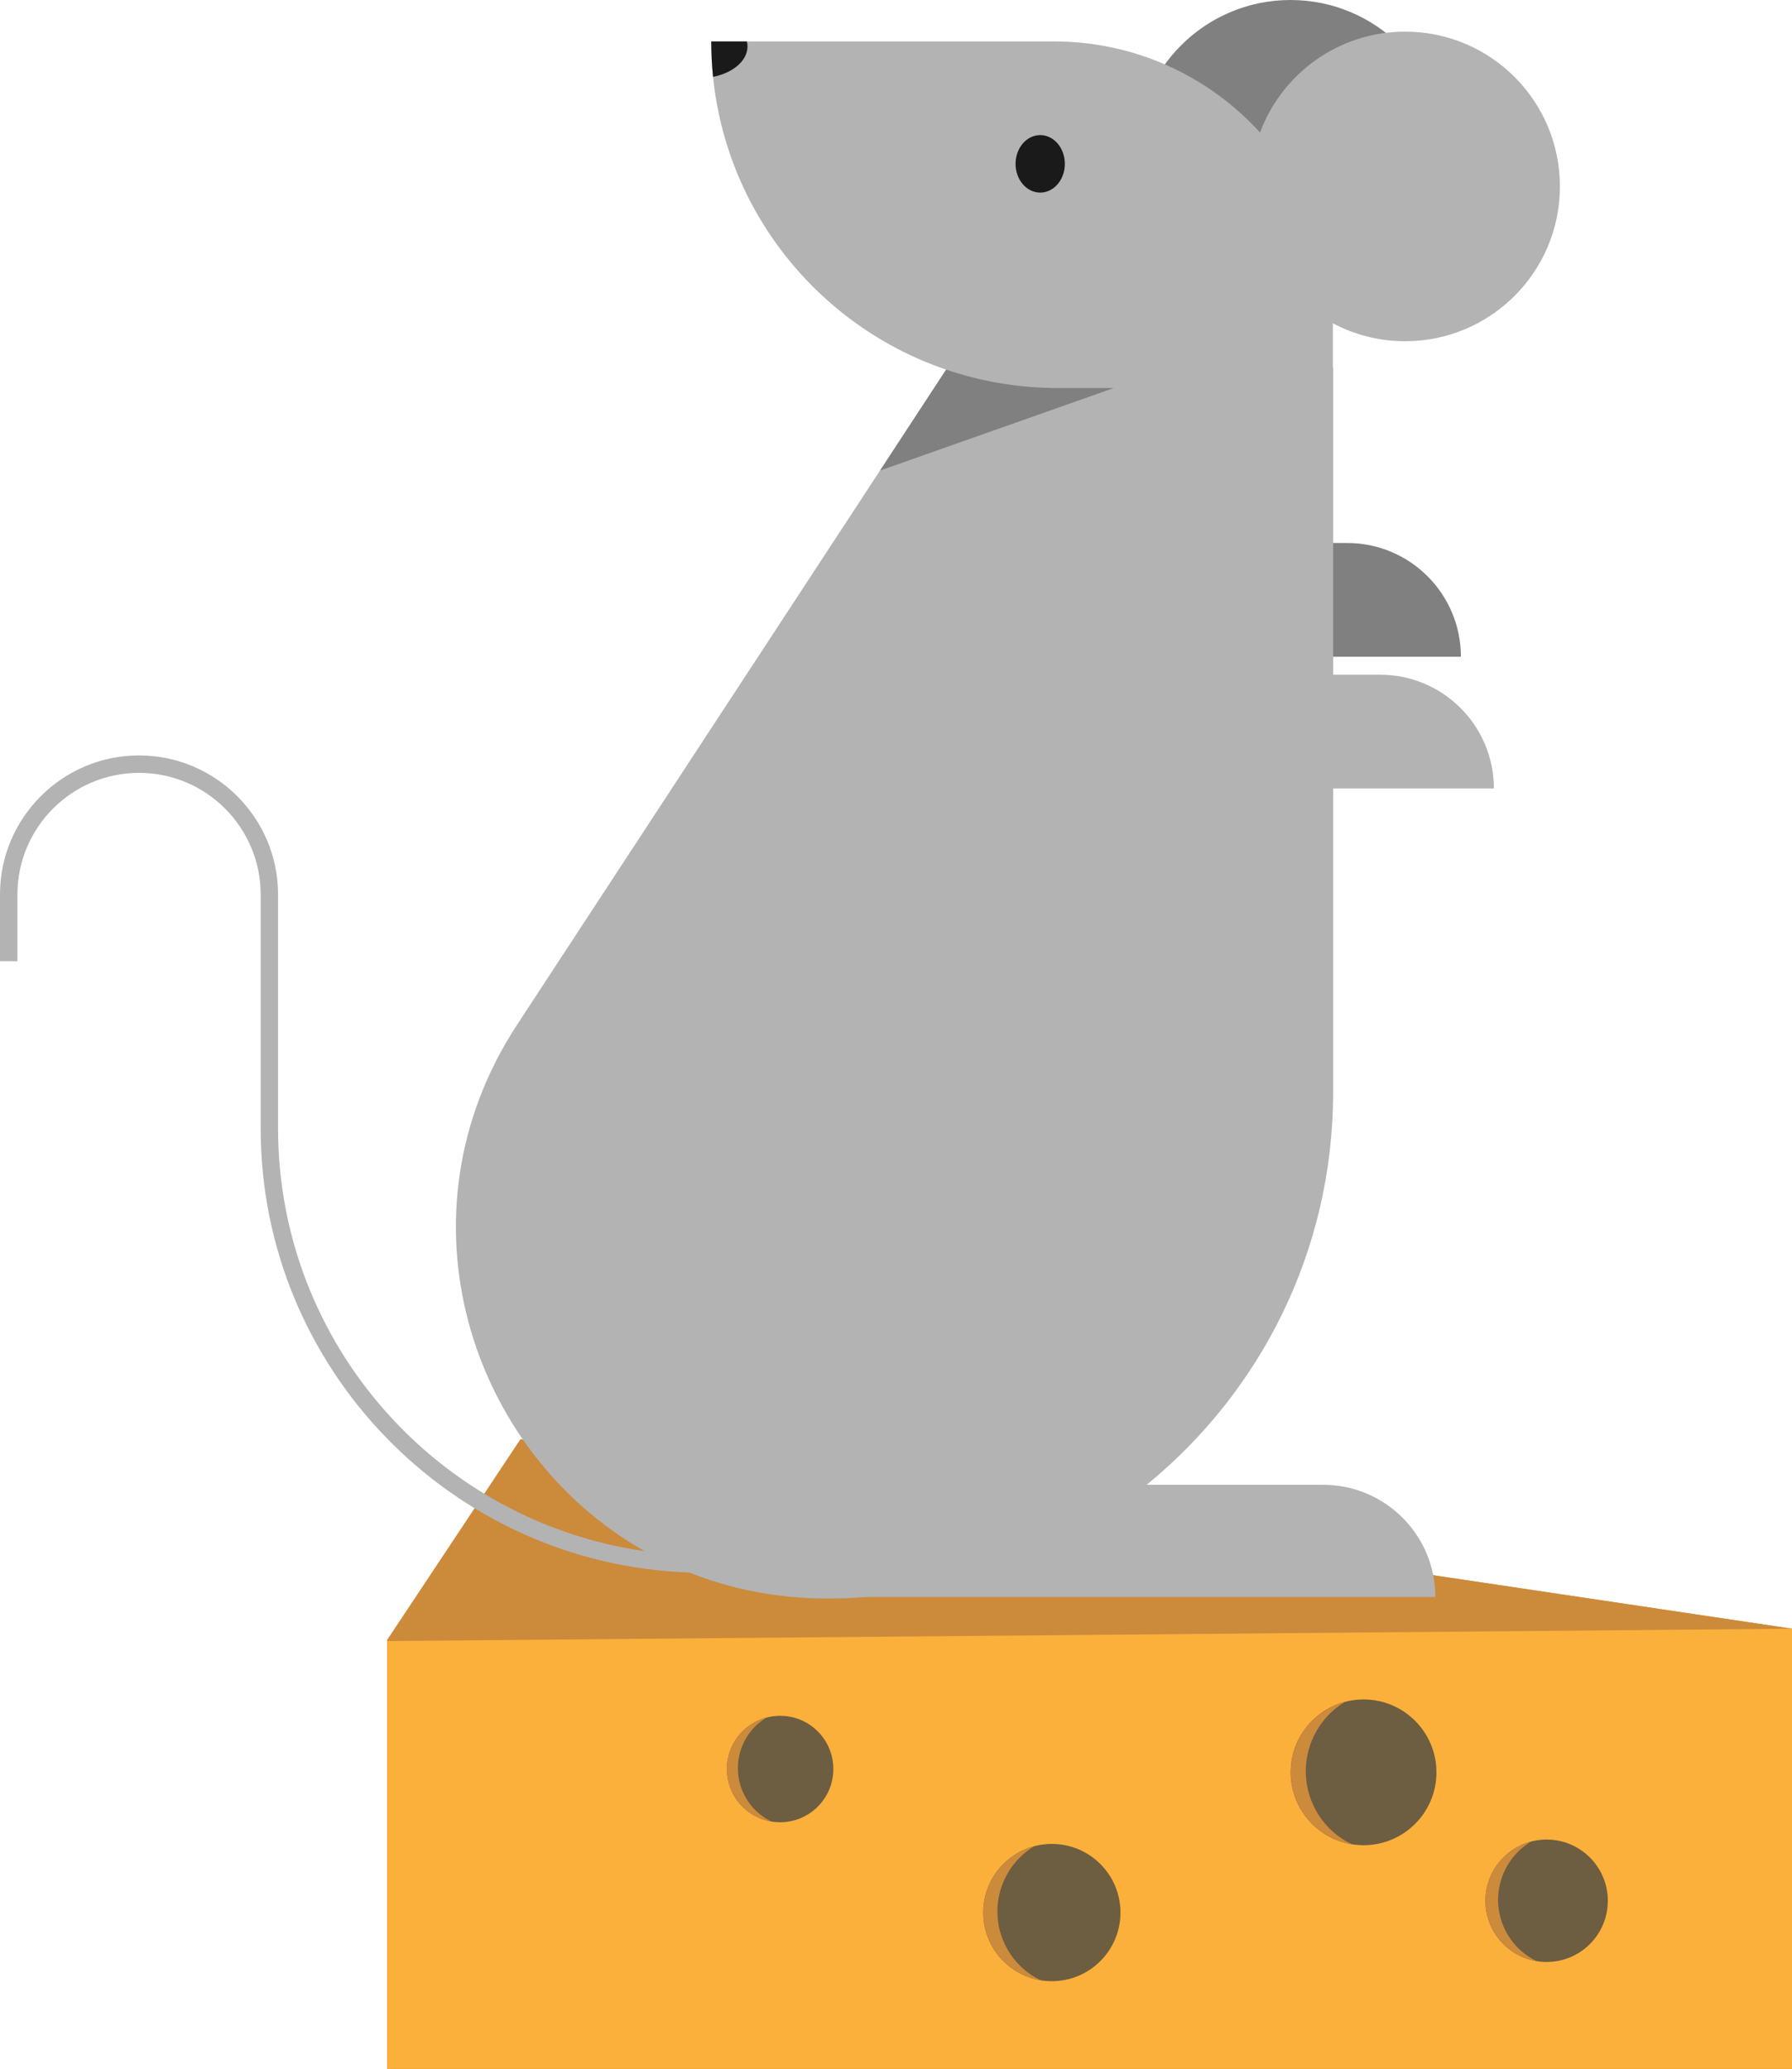 <?xml version="1.0" encoding="utf-8"?>
<!-- Generator: Adobe Illustrator 28.1.0, SVG Export Plug-In . SVG Version: 6.00 Build 0)  -->
<svg version="1.1" id="Layer_1" xmlns="http://www.w3.org/2000/svg" xmlns:xlink="http://www.w3.org/1999/xlink" x="0px" y="0px"
	 viewBox="0 0 514.22 593.59" style="enable-background:new 0 0 514.22 593.59;" xml:space="preserve">
<style type="text/css">
	.st0{fill:#E89B34;}
	.st1{fill:#CC8A3B;}
	.st2{fill:#FBB03B;}
	.st3{fill:#808080;}
	.st4{fill:#B3B3B3;}
	.st5{fill:#1A1A1A;}
	.st6{fill:#6D5D41;}
</style>
<path class="st0" d="M514.22,593.59h-403.1V470.51l38.25-57.58l364.85,54.36V593.59z"/>
<path class="st1" d="M514.22,593.59h-403.1V470.51l38.25-57.58l364.85,54.36V593.59z"/>
<path class="st2" d="M514.22,593.59h-403.1V470.83l403.1-3.54V593.59z"/>
<path class="st3" d="M419.21,188.43h-67.62v-32.64h34.98C404.6,155.79,419.21,170.4,419.21,188.43L419.21,188.43z"/>
<circle class="st3" cx="370.32" cy="44.41" r="44.41"/>
<path class="st4" d="M403.21,97.9c24.53,0,44.41-19.88,44.41-44.41S427.74,9.08,403.21,9.08c-19.08,0-35.35,12.04-41.64,28.93
	c-14.64-16.05-35.72-26.12-59.15-26.12H204.1c0,43.71,28.2,80.83,67.39,94.16L148.38,294.01c-35.62,54.39-13.84,122.46,36.57,151.02
	c-59.37-8.47-105.16-59.63-105.16-121.3v-67.09c0-22-17.9-39.9-39.9-39.9S0,234.64,0,256.64v19.13h5v-19.13
	c0-19.24,15.65-34.9,34.9-34.9c19.24,0,34.9,15.66,34.9,34.9v67.09c0,68.8,54.77,125.05,122.99,127.45
	c12.02,4.77,25.3,7.45,39.55,7.45c3.77,0,7.5-0.14,11.19-0.43h163.35c0-17.78-14.41-32.2-32.2-32.2h-50.65
	c32.66-26.63,53.51-67.17,53.51-112.59v-87.19h46.13c0-18.03-14.62-32.64-32.64-32.64h-13.48v-88.06h-0.08V92.76
	C388.66,96.03,395.71,97.9,403.21,97.9L403.21,97.9z"/>
<path class="st3" d="M303.55,111.33c-11.21,0-21.99-1.86-32.05-5.28l-18.97,28.96l67.08-23.68H303.55z"/>
<ellipse class="st5" cx="298.49" cy="47.01" rx="7.07" ry="8.25"/>
<path class="st5" d="M204.1,11.89c0,3.43,0.17,6.82,0.51,10.16c5.72-1.12,9.89-4.62,9.89-8.76c0-0.48-0.07-0.94-0.18-1.4H204.1z"/>
<circle class="st6" cx="223.86" cy="507.55" r="15.27"/>
<path class="st1" d="M213.21,514.2c-3.51-7.91-0.49-17.06,6.74-21.41c-0.77,0.21-1.54,0.47-2.29,0.81
	c-7.71,3.42-11.18,12.44-7.76,20.15c2.17,4.88,6.59,8.07,11.49,8.87C217.87,520.93,214.91,518.04,213.21,514.2L213.21,514.2z"/>
<circle class="st6" cx="301.83" cy="548.73" r="19.69"/>
<path class="st1" d="M288.1,557.31c-4.53-10.2-0.63-22,8.69-27.61c-0.99,0.26-1.98,0.61-2.95,1.04
	c-9.94,4.41-14.42,16.05-10.01,25.98c2.8,6.3,8.49,10.4,14.82,11.44C294.11,565.99,290.3,562.26,288.1,557.31z"/>
<circle class="st6" cx="443.81" cy="545.35" r="17.56"/>
<path class="st1" d="M431.57,553c-4.04-9.09-0.56-19.62,7.75-24.62c-0.89,0.24-1.77,0.54-2.63,0.93
	c-8.86,3.93-12.86,14.31-8.92,23.17c2.49,5.62,7.57,9.27,13.21,10.2C436.94,560.74,433.53,557.41,431.57,553L431.57,553z"/>
<circle class="st6" cx="391.28" cy="508.5" r="20.91"/>
<path class="st1" d="M376.71,517.61c-4.81-10.83-0.67-23.36,9.23-29.32c-1.06,0.28-2.1,0.65-3.13,1.1
	c-10.55,4.69-15.31,17.04-10.63,27.59c2.97,6.69,9.02,11.04,15.74,12.15C383.09,526.83,379.04,522.87,376.71,517.61z"/>
</svg>
